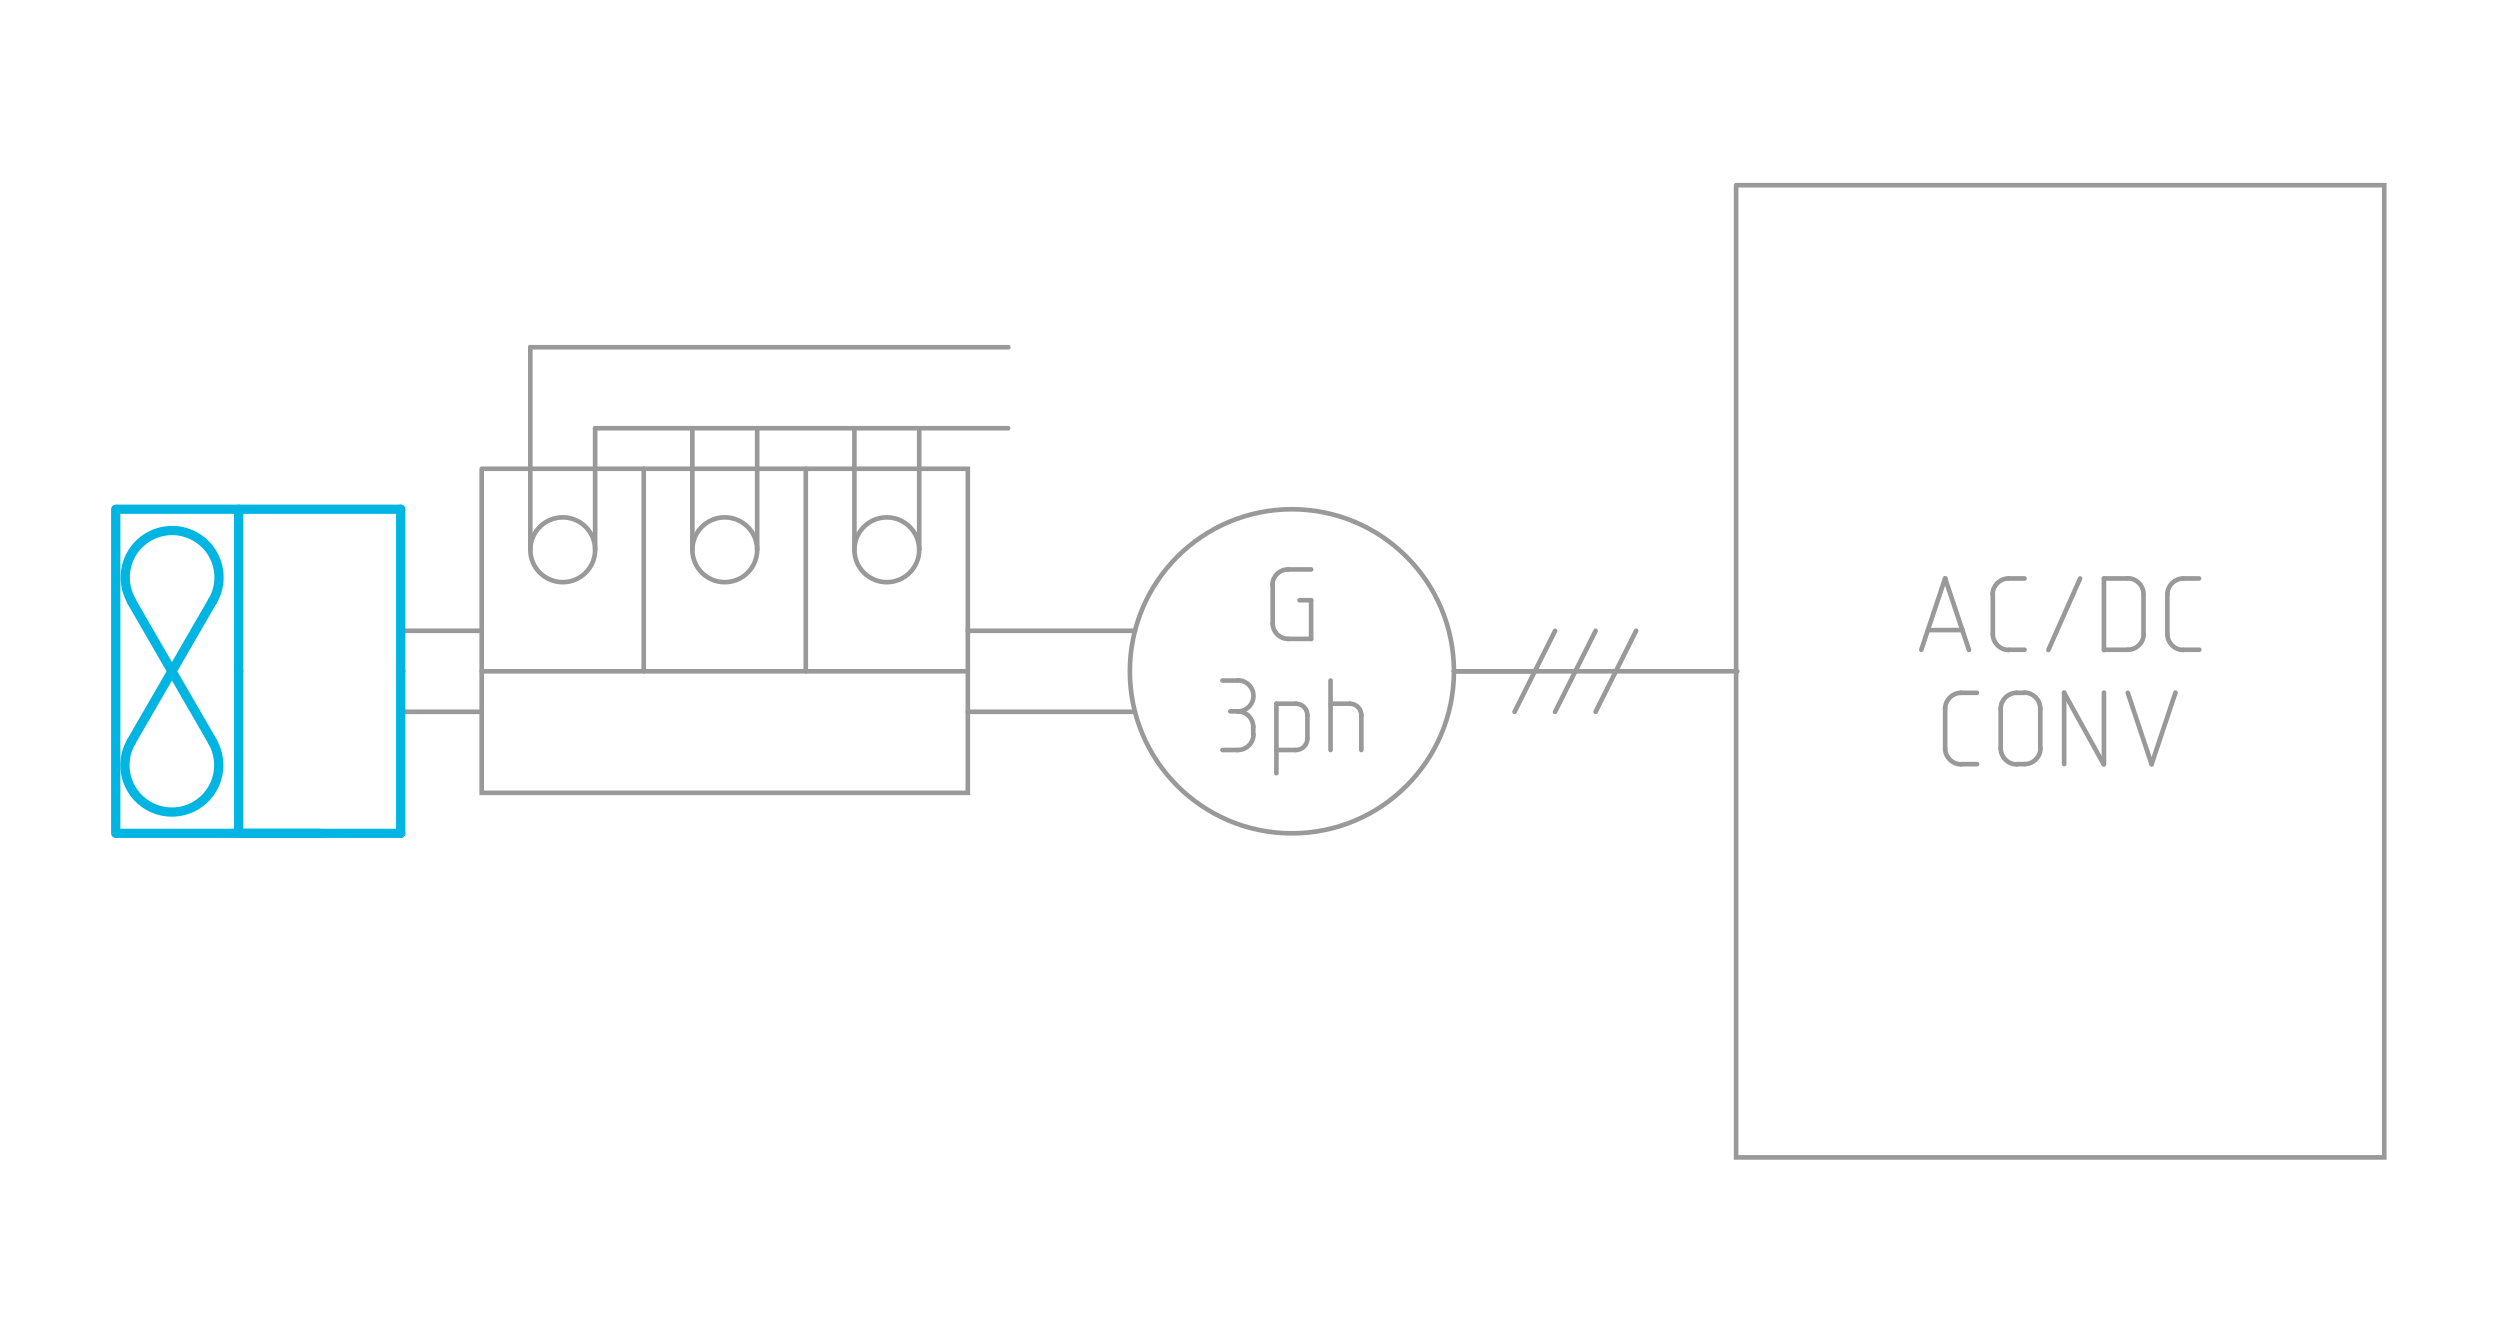 <?xml version="1.0" encoding="UTF-8"?> <svg xmlns="http://www.w3.org/2000/svg" xmlns:xlink="http://www.w3.org/1999/xlink" version="1.1" x="0px" y="0px" width="1080px" height="580px" viewBox="0 0 1080 580" style="enable-background:new 0 0 1080 580;" xml:space="preserve"> <style type="text/css"> .st0{fill:none;stroke:#999999;stroke-width:2;stroke-linecap:round;stroke-miterlimit:11.339;} .st1{fill:none;stroke:#999999;stroke-width:2;stroke-miterlimit:10;} .st2{fill:none;stroke:#999999;stroke-width:2;stroke-miterlimit:11.339;} .st3{fill:none;stroke:#999999;stroke-width:2;stroke-miterlimit:11.339;stroke-dasharray:2.015,5.038;} .st4{fill:none;stroke:#999999;stroke-width:2;stroke-miterlimit:11.339;stroke-dasharray:2.001,5.002;} .st5{fill:none;stroke:#999999;stroke-width:2;stroke-miterlimit:11.339;stroke-dasharray:2.013,5.032;} .st6{fill:none;stroke:#000000;stroke-width:4;stroke-linecap:round;stroke-miterlimit:11.339;} .st7{fill:none;stroke:#009900;stroke-width:4;stroke-linecap:round;stroke-linejoin:round;stroke-miterlimit:10;} .st8{fill:none;stroke:#00B5E2;stroke-width:4;stroke-linecap:round;stroke-linejoin:round;stroke-miterlimit:10;} .st9{fill:none;stroke:#999999;stroke-width:2;stroke-miterlimit:11.339;stroke-dasharray:1.95,1.95;} .st10{fill:none;stroke:#999999;stroke-width:2;stroke-miterlimit:11.339;stroke-dasharray:2.085,2.085;} .st11{fill:none;stroke:#999999;stroke-width:2;stroke-miterlimit:11.339;stroke-dasharray:2.339,2.339;} .st12{fill:none;stroke:#999999;stroke-width:2;stroke-miterlimit:11.339;stroke-dasharray:2.109,2.109;} .st13{fill:none;stroke:#999999;stroke-width:2;stroke-miterlimit:11.339;stroke-dasharray:2,2;} .st14{fill:none;stroke:#000000;stroke-width:4;stroke-miterlimit:11.339;stroke-dasharray:4,3;} </style> <g id="fina"> <path class="st0" d="M750,80h280V500H750V80"></path> <g> <path class="st0" d="M830,280.7l10.3-30.9"></path> <path class="st0" d="M840.3,249.9l10.3,30.9"></path> <path class="st0" d="M832.9,272.2h14.9"></path> <path class="st0" d="M874.6,249.9h-6.9"></path> <path class="st0" d="M867.7,249.9c-3.8,0-6.9,3.1-6.9,6.9"></path> <path class="st0" d="M860.9,256.7v17.1"></path> <path class="st0" d="M860.9,273.9c0,3.8,3.1,6.9,6.9,6.9"></path> <path class="st0" d="M867.7,280.7h6.9"></path> <path class="st0" d="M898.6,249.9l-13.7,30.9"></path> <path class="st0" d="M908.9,280.7h10.3"></path> <path class="st0" d="M919.2,280.7c3.8,0,6.9-3.1,6.9-6.9"></path> <path class="st0" d="M926,273.9v-17.1"></path> <path class="st0" d="M926,256.7c0-3.8-3.1-6.9-6.9-6.9"></path> <path class="st0" d="M919.2,249.9h-10.3"></path> <path class="st0" d="M908.9,249.9v30.9"></path> <path class="st0" d="M950,249.9h-6.9"></path> <path class="st0" d="M943.2,249.9c-3.8,0-6.9,3.1-6.9,6.9"></path> <path class="st0" d="M936.3,256.7v17.1"></path> <path class="st0" d="M936.3,273.9c0,3.8,3.1,6.9,6.9,6.9"></path> <path class="st0" d="M943.2,280.7h6.9"></path> <path class="st0" d="M854,299.3h-6.9"></path> <path class="st0" d="M847.2,299.3c-3.8,0-6.9,3.1-6.9,6.9c0,0,0,0,0,0"></path> <path class="st0" d="M840.3,306.1v17.1"></path> <path class="st0" d="M840.3,323.3c0,3.8,3.1,6.9,6.9,6.9c0,0,0,0,0,0"></path> <path class="st0" d="M847.2,330.1h6.9"></path> <path class="st0" d="M864.3,323.3v-17.1"></path> <path class="st0" d="M871.2,299.3c-3.8,0-6.9,3.1-6.9,6.9"></path> <path class="st0" d="M871.2,299.3h3.4"></path> <path class="st0" d="M881.4,306.1c0-3.8-3.1-6.9-6.9-6.9"></path> <path class="st0" d="M881.4,306.1v17.1"></path> <path class="st0" d="M874.6,330.1c3.8,0,6.9-3.1,6.9-6.9"></path> <path class="st0" d="M874.6,330.1h-3.4"></path> <path class="st0" d="M864.3,323.3c0,3.8,3.1,6.9,6.9,6.9"></path> <path class="st0" d="M891.7,330.1v-30.9"></path> <path class="st0" d="M891.7,299.3l17.1,30.9"></path> <path class="st0" d="M908.9,330.1v-30.9"></path> <path class="st0" d="M919.2,299.3l10.3,30.9"></path> <path class="st0" d="M929.5,330.1l10.3-30.9"></path> </g> <ellipse class="st0" cx="558.1" cy="290" rx="70" ry="70"></ellipse> <g> <path class="st0" d="M566.4,246h-10"></path> <path class="st0" d="M556.4,246c-3.7,0-6.7,3-6.7,6.7"></path> <path class="st0" d="M549.8,252.7v16.7"></path> <path class="st0" d="M549.8,269.3c0,3.7,3,6.7,6.7,6.7"></path> <path class="st0" d="M556.4,276h10"></path> <path class="st0" d="M566.4,276v-16.7"></path> <path class="st0" d="M566.4,259.3h-5"></path> <path class="st0" d="M528.1,294h6.7"></path> <path class="st0" d="M534.8,307.3c3.7,0,6.7-3,6.7-6.7s-3-6.7-6.7-6.7"></path> <path class="st0" d="M534.8,307.3h-3.3"></path> <path class="st0" d="M541.4,314c0-3.7-3-6.7-6.7-6.7"></path> <path class="st0" d="M541.4,314v3.3"></path> <path class="st0" d="M534.8,324c3.7,0,6.7-3,6.7-6.7"></path> <path class="st0" d="M534.8,324h-6.7"></path> <path class="st0" d="M551.4,324h8.3"></path> <path class="st0" d="M559.8,324c2.8,0,5-2.2,5-5c0,0,0,0,0,0"></path> <path class="st0" d="M564.8,319v-10"></path> <path class="st0" d="M564.8,309c0-2.8-2.2-5-5-5c0,0,0,0,0,0"></path> <path class="st0" d="M559.8,304h-8.3"></path> <path class="st0" d="M551.4,304v30"></path> <path class="st0" d="M574.8,294v30"></path> <path class="st0" d="M574.8,304h8.3"></path> <path class="st0" d="M588.1,309c0-2.8-2.2-5-5-5c0,0,0,0,0,0"></path> <path class="st0" d="M588.1,309v15"></path> </g> <path class="st0" d="M663.1,290h-35"></path> <path class="st0" d="M628.1,290h122.4"></path> <path class="st0" d="M689.3,272.5l-17.5,35"></path> <path class="st0" d="M706.8,272.5l-17.5,35"></path> <path class="st0" d="M671.8,272.5l-17.5,35"></path> <path class="st0" d="M208.1,202.5h210v140h-210V202.5"></path> <path class="st0" d="M208.1,290h210"></path> <path class="st0" d="M278.1,202.5V290"></path> <path class="st0" d="M348.1,202.5V290"></path> <path class="st0" d="M418.1,272.5h72.2"></path> <path class="st0" d="M418.1,307.5h72.2"></path> <path class="st0" d="M173.1,272.5h35"></path> <path class="st0" d="M173.1,307.5h35"></path> <ellipse class="st0" cx="243.1" cy="237.5" rx="14" ry="14"></ellipse> <ellipse class="st0" cx="313.1" cy="237.5" rx="14" ry="14"></ellipse> <ellipse class="st0" cx="383.1" cy="237.5" rx="14" ry="14"></ellipse> <path class="st0" d="M229.1,237.5V150"></path> <path class="st0" d="M257.1,237.5V185"></path> <path class="st0" d="M299.1,237.5V185"></path> <path class="st0" d="M327.1,237.5V185"></path> <path class="st0" d="M369.1,237.5V185"></path> <path class="st0" d="M397.1,237.5V185"></path> <path class="st0" d="M229.1,150h206.5"></path> <path class="st0" d="M257.1,185h178.4"></path> </g> <g id="grossa"> <path class="st8" d="M103.1,290v-70"></path> <path class="st8" d="M103.1,360h70"></path> <path class="st8" d="M173.1,360v-70"></path> <path class="st8" d="M56.7,320.4l35.2-60.9"></path> <path class="st8" d="M56.7,259.6l35.2,60.9"></path> <path class="st8" d="M103.1,360v-70"></path> <path class="st8" d="M173.1,290v-70"></path> <path class="st8" d="M56.7,320.4c-5.6,9.7-2.3,22.1,7.4,27.7c9.7,5.6,22.1,2.3,27.7-7.4c3.6-6.3,3.6-14,0-20.3"></path> <path class="st8" d="M91.9,259.6c5.6-9.7,2.3-22.1-7.4-27.7s-22.1-2.3-27.7,7.4c-3.6,6.3-3.6,14,0,20.3"></path> <path class="st8" d="M50,360V220"></path> <path class="st8" d="M50.6,360h87.5"></path> <path class="st8" d="M50.6,220h122.5"></path> </g> <g id="scritte"> </g> </svg> 